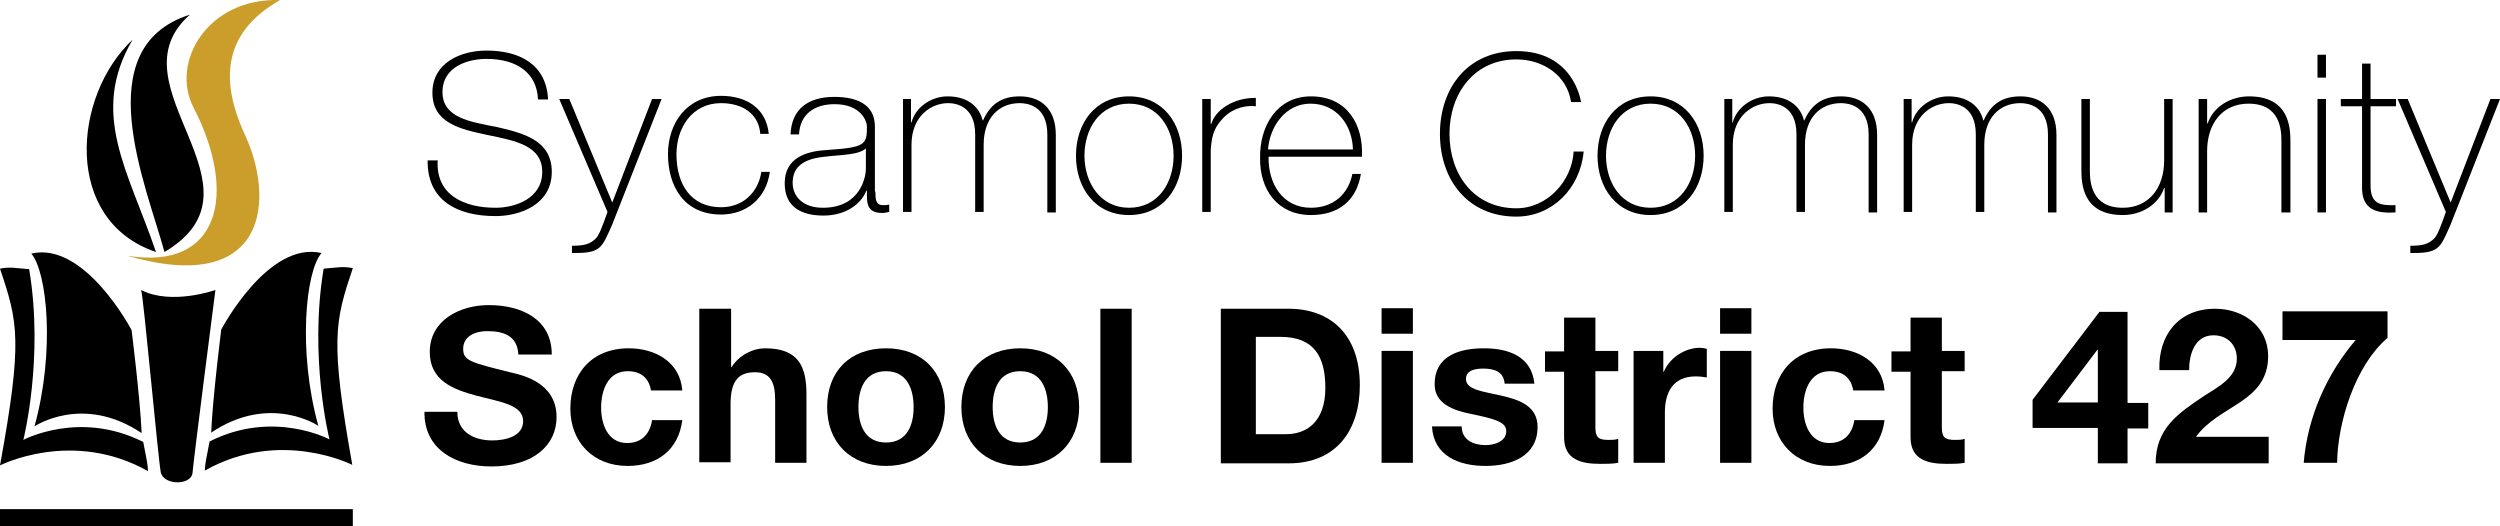 <svg width="380" height="80" viewBox="0 0 380 80" fill="none" xmlns="http://www.w3.org/2000/svg">
<path d="M21.452 44.08C21.855 45.425 24.032 69.715 24.436 71.772C24.839 73.829 29.194 73.829 29.274 71.772C29.436 69.715 32.742 44.08 32.742 44.08C32.742 44.08 26.048 46.454 21.452 44.08Z" fill="black"/>
<path d="M0 40.837C1.532 40.52 2.339 40.757 4.435 40.916C6.694 54.445 3.548 66.866 3.548 66.866C3.548 66.866 12.097 62.278 21.774 67.183C22.339 70.11 22.419 70.348 22.5 71.614C10.968 65.126 0 70.743 0 70.743C3.468 51.755 2.742 48.986 0 40.837Z" fill="black"/>
<path d="M4.758 38.542C12.903 36.643 20 50.172 20 50.172C20 50.172 21.29 60.379 21.532 65.838C12.581 59.825 5.242 64.809 5.242 64.809C8.387 53.416 7.177 41.39 4.758 38.542Z" fill="black"/>
<path d="M53.629 40.757C52.097 40.441 51.29 40.678 49.194 40.837C46.935 54.366 50.081 66.787 50.081 66.787C50.081 66.787 41.532 62.198 31.855 67.104C31.29 70.031 31.21 70.268 31.129 71.534C42.581 65.047 53.548 70.664 53.548 70.664C50.161 51.676 50.887 48.907 53.629 40.757Z" fill="black"/>
<path d="M48.871 38.463C40.726 36.564 33.629 50.093 33.629 50.093C33.629 50.093 32.339 60.3 32.097 65.759C41.048 59.746 48.387 64.73 48.387 64.73C45.242 53.337 46.452 41.232 48.871 38.463Z" fill="black"/>
<path d="M19.274 38.859C40.806 45.109 41.935 30.156 37.016 20.029C33.871 12.908 33.306 5.233 42.581 0.012C31.613 -0.384 25.806 9.427 29.436 16.389C36.129 29.364 33.468 41.232 19.274 38.859Z" fill="#CB9E2C"/>
<path d="M28.871 2.227C16.613 12.987 41.694 28.415 25 38.305C22.339 28.415 13.065 7.211 28.871 2.227Z" fill="black"/>
<path d="M23.71 38.305C19.516 25.962 13.548 17.259 20.161 6.025C10.968 14.648 9.597 33.558 23.71 38.305Z" fill="black"/>
<path d="M53.629 77.389H0V80H53.629V77.389Z" fill="black"/>
<path d="M69.516 62.594C69.516 65.68 72.016 66.945 74.839 66.945C76.694 66.945 79.516 66.392 79.516 64.018C79.516 61.486 75.968 61.091 72.419 60.141C68.871 59.192 65.323 57.847 65.323 53.495C65.323 48.669 69.919 46.375 74.274 46.375C79.274 46.375 83.871 48.511 83.871 53.891H78.79C78.629 51.043 76.613 50.331 74.032 50.331C72.339 50.331 70.403 51.043 70.403 53.021C70.403 54.84 71.532 55.078 77.5 56.581C79.274 56.977 84.597 58.084 84.597 63.385C84.597 67.658 81.129 70.901 74.677 70.901C69.355 70.901 64.436 68.37 64.516 62.594H69.516Z" fill="black"/>
<path d="M98.952 59.35C98.629 57.451 97.419 56.423 95.403 56.423C92.339 56.423 91.371 59.429 91.371 61.961C91.371 64.414 92.339 67.341 95.323 67.341C97.5 67.341 98.79 65.996 99.113 63.86H103.71C103.145 68.37 99.919 70.822 95.403 70.822C90.161 70.822 86.694 67.183 86.694 62.119C86.694 56.818 89.919 52.942 95.564 52.942C99.677 52.942 103.387 55.078 103.71 59.35H98.952Z" fill="black"/>
<path d="M106.371 46.929H111.129V55.79H111.21C112.419 53.891 114.516 52.942 116.29 52.942C121.371 52.942 122.581 55.711 122.581 59.904V70.348H117.823V60.774C117.823 58.005 117.016 56.581 114.758 56.581C112.177 56.581 111.048 58.005 111.048 61.407V70.269H106.29V46.929H106.371Z" fill="black"/>
<path d="M134.677 52.942C140.161 52.942 143.629 56.502 143.629 61.882C143.629 67.262 140.081 70.822 134.677 70.822C129.274 70.822 125.726 67.262 125.726 61.882C125.726 56.423 129.194 52.942 134.677 52.942ZM134.677 67.262C137.903 67.262 138.871 64.572 138.871 61.882C138.871 59.192 137.903 56.423 134.677 56.423C131.452 56.423 130.484 59.113 130.484 61.882C130.484 64.572 131.452 67.262 134.677 67.262Z" fill="black"/>
<path d="M155.081 52.942C160.565 52.942 164.032 56.502 164.032 61.882C164.032 67.262 160.484 70.822 155.081 70.822C149.677 70.822 146.129 67.262 146.129 61.882C146.129 56.423 149.677 52.942 155.081 52.942ZM155.081 67.262C158.306 67.262 159.274 64.572 159.274 61.882C159.274 59.192 158.306 56.423 155.081 56.423C151.855 56.423 150.887 59.113 150.887 61.882C150.887 64.572 151.855 67.262 155.081 67.262Z" fill="black"/>
<path d="M167.258 46.929H172.016V70.348H167.258V46.929Z" fill="black"/>
<path d="M185.565 46.929H195.887C202.097 46.929 206.694 50.726 206.694 58.559C206.694 65.363 203.145 70.427 195.887 70.427H185.565V46.929ZM190.806 65.996H195.484C198.548 65.996 201.452 64.176 201.452 58.955C201.452 54.208 199.758 51.201 194.597 51.201H190.887V65.996H190.806Z" fill="black"/>
<path d="M214.758 50.726H210V46.849H214.758V50.726ZM210 53.337H214.758V70.348H210V53.337Z" fill="black"/>
<path d="M222.177 64.809C222.177 66.866 223.952 67.658 225.806 67.658C227.177 67.658 228.952 67.104 228.952 65.521C228.952 64.097 227.016 63.623 223.548 62.91C220.806 62.357 218.065 61.328 218.065 58.401C218.065 54.049 221.855 52.942 225.565 52.942C229.355 52.942 232.823 54.208 233.226 58.322H228.71C228.548 56.502 227.177 56.027 225.484 56.027C224.435 56.027 222.823 56.185 222.823 57.61C222.823 59.271 225.484 59.508 228.226 60.141C230.968 60.774 233.71 61.724 233.71 64.888C233.71 69.319 229.758 70.822 225.806 70.822C221.774 70.822 217.903 69.319 217.661 64.809H222.177Z" fill="black"/>
<path d="M242.5 53.337H245.968V56.423H242.5V64.888C242.5 66.471 242.903 66.866 244.516 66.866C245 66.866 245.484 66.866 245.968 66.708V70.348C245.161 70.506 244.113 70.506 243.226 70.506C240.323 70.506 237.742 69.873 237.742 66.471V56.502H234.839V53.416H237.742V48.274H242.5V53.337Z" fill="black"/>
<path d="M248.306 53.337H252.823V56.502H252.903C253.79 54.366 256.129 52.862 258.387 52.862C258.71 52.862 259.113 52.942 259.435 53.021V57.372C259.032 57.293 258.306 57.214 257.742 57.214C254.274 57.214 253.064 59.667 253.064 62.673V70.348H248.306V53.337Z" fill="black"/>
<path d="M266.21 50.726H261.452V46.849H266.21V50.726ZM261.452 53.337H266.21V70.348H261.452V53.337Z" fill="black"/>
<path d="M281.693 59.35C281.371 57.451 280.161 56.423 278.145 56.423C275.081 56.423 274.113 59.429 274.113 61.961C274.113 64.414 275.081 67.341 278.064 67.341C280.242 67.341 281.532 65.996 281.855 63.86H286.452C285.887 68.37 282.661 70.822 278.145 70.822C272.903 70.822 269.435 67.183 269.435 62.119C269.435 56.818 272.661 52.942 278.306 52.942C282.419 52.942 286.129 55.078 286.452 59.35H281.693Z" fill="black"/>
<path d="M295.161 53.337H298.629V56.423H295.161V64.888C295.161 66.471 295.564 66.866 297.177 66.866C297.661 66.866 298.145 66.866 298.629 66.708V70.348C297.823 70.506 296.774 70.506 295.887 70.506C292.984 70.506 290.403 69.873 290.403 66.471V56.502H287.5V53.416H290.403V48.274H295.161V53.337Z" fill="black"/>
<path d="M318.871 65.047H308.952V60.774L319.113 47.403H323.387V61.249H326.532V65.126H323.387V70.427H318.871V65.047ZM318.871 53.179H318.79L312.742 61.17H318.871V53.179Z" fill="black"/>
<path d="M328.226 56.185C328.064 50.964 331.129 46.929 336.694 46.929C340.968 46.929 344.758 49.619 344.758 54.128C344.758 57.61 342.903 59.508 340.565 61.091C338.226 62.673 335.484 64.018 333.79 66.392H344.839V70.427H327.661C327.661 65.126 331.048 62.831 335.081 60.141C337.177 58.796 340 57.372 340 54.524C340 52.388 338.548 50.964 336.452 50.964C333.629 50.964 332.742 53.812 332.742 56.265H328.226V56.185Z" fill="black"/>
<path d="M362.903 51.359C357.984 55.553 355.322 64.176 355.242 70.348H350.161C350.726 63.543 353.548 56.977 358.064 51.676H346.935V47.324H362.903V51.359Z" fill="black"/>
<path d="M81.774 15.123C81.613 11.009 78.468 8.952 73.952 8.952C71.21 8.952 67.258 10.06 67.258 14.015C67.258 17.892 71.452 18.525 75.564 19.316C79.677 20.266 83.871 21.373 83.871 26.121C83.871 31.105 79.032 32.846 75.323 32.846C69.597 32.846 64.919 30.551 65 24.38H66.532C66.21 29.602 70.484 31.58 75.323 31.58C78.226 31.58 82.419 30.235 82.419 26.121C82.419 22.085 78.226 21.373 74.032 20.503C69.919 19.633 65.726 18.683 65.726 14.095C65.726 9.506 70.081 7.686 73.952 7.686C79.032 7.686 83.064 9.822 83.306 15.123H81.774Z" fill="black"/>
<path d="M85 15.044H86.532L93.064 30.788L99.113 15.044H100.565L93.064 34.111C92.339 35.773 91.774 37.118 91.048 37.672C90.161 38.384 88.952 38.463 86.936 38.463V37.355C88.79 37.355 89.677 37.118 90.564 36.248C91.048 35.773 91.532 34.507 92.339 32.213L85 15.044Z" fill="black"/>
<path d="M115.564 20.345C115.323 17.259 112.823 15.677 109.597 15.677C105.161 15.677 102.823 19.475 102.823 23.43C102.823 28.099 105.081 31.501 109.597 31.501C112.903 31.501 115.242 29.285 115.726 26.12H117.016C116.452 30.235 113.387 32.608 109.597 32.608C103.871 32.608 101.532 28.178 101.532 23.43C101.532 18.683 104.435 14.569 109.597 14.569C113.387 14.569 116.452 16.389 116.855 20.345H115.564Z" fill="black"/>
<path d="M133.065 29.127C133.065 30.156 133.065 31.184 134.194 31.184C134.435 31.184 134.758 31.184 135.161 31.105V32.213C134.758 32.292 134.435 32.371 134.113 32.371C132.097 32.371 131.774 31.263 131.774 29.839V28.969H131.694C130.887 31.026 128.548 32.767 125.161 32.767C121.855 32.767 119.274 31.501 119.274 27.861C119.274 23.826 122.823 22.956 125.726 22.798C131.532 22.402 131.774 22.006 131.774 19.237C131.774 18.446 130.887 15.835 126.855 15.835C123.71 15.835 121.613 17.418 121.452 20.424H120.161C120.323 16.626 122.742 14.727 126.855 14.727C129.919 14.727 132.984 15.677 132.984 19.237V29.127H133.065ZM131.694 22.481C130.645 23.589 127.823 23.51 125.323 23.826C122.258 24.143 120.484 25.25 120.484 27.782C120.484 29.839 122.016 31.58 125.081 31.58C130.968 31.58 131.613 26.595 131.613 25.725V22.481H131.694Z" fill="black"/>
<path d="M137.177 15.044H138.468V18.604H138.548C139.113 16.389 141.452 14.648 144.032 14.648C147.419 14.648 148.952 16.547 149.355 18.288H149.435C150.484 15.914 152.177 14.648 155 14.648C158.145 14.648 160.484 16.468 160.484 20.503V32.292H159.194V20.424C159.194 15.993 156.048 15.677 155 15.677C151.855 15.677 149.516 17.892 149.516 22.006V32.213H148.226V20.424C148.226 16.073 145.242 15.677 144.113 15.677C141.613 15.677 138.548 17.576 138.548 22.006V32.213H137.258V15.044H137.177Z" fill="black"/>
<path d="M171.613 14.648C176.774 14.648 179.677 18.763 179.677 23.668C179.677 28.573 176.774 32.687 171.613 32.687C166.452 32.687 163.548 28.573 163.548 23.668C163.548 18.763 166.452 14.648 171.613 14.648ZM171.613 31.58C176.048 31.58 178.387 27.782 178.387 23.668C178.387 19.554 176.048 15.756 171.613 15.756C167.177 15.756 164.839 19.554 164.839 23.668C164.839 27.782 167.258 31.58 171.613 31.58Z" fill="black"/>
<path d="M184.032 18.842H184.113C184.758 16.626 187.661 14.807 190.887 14.886V16.152C189.516 15.993 187.581 16.31 186.048 17.813C184.758 19.158 184.194 20.187 184.032 22.798V32.213H182.742V15.044H184.032V18.842Z" fill="black"/>
<path d="M192.823 23.826C192.742 27.861 194.919 31.58 199.274 31.58C202.581 31.58 204.919 29.602 205.564 26.437H206.855C206.21 30.472 203.468 32.687 199.274 32.687C194.113 32.687 191.452 28.732 191.532 23.984C191.452 19.237 194.032 14.648 199.274 14.648C204.758 14.648 207.258 18.921 207.016 23.826H192.823ZM205.645 22.718C205.564 19.079 203.226 15.756 199.194 15.756C195.323 15.756 192.984 19.316 192.742 22.718H205.645Z" fill="black"/>
<path d="M238.79 15.44C238.145 11.405 234.516 9.031 230.484 9.031C224.113 9.031 220.323 14.174 220.323 20.345C220.323 26.516 224.032 31.659 230.484 31.659C235.242 31.659 238.952 27.465 239.194 23.035H240.726C240.161 28.731 235.887 32.925 230.484 32.925C223.145 32.925 218.871 27.386 218.871 20.345C218.871 13.303 223.145 7.765 230.484 7.765C239.113 7.765 240.242 15.123 240.323 15.519H238.79V15.44Z" fill="black"/>
<path d="M250.887 14.648C256.048 14.648 258.952 18.763 258.952 23.668C258.952 28.573 256.048 32.687 250.887 32.687C245.726 32.687 242.823 28.573 242.823 23.668C242.823 18.763 245.726 14.648 250.887 14.648ZM250.887 31.58C255.323 31.58 257.661 27.782 257.661 23.668C257.661 19.554 255.323 15.756 250.887 15.756C246.452 15.756 244.113 19.554 244.113 23.668C244.113 27.782 246.452 31.58 250.887 31.58Z" fill="black"/>
<path d="M262.016 15.044H263.306V18.604H263.387C263.952 16.389 266.29 14.648 268.871 14.648C272.258 14.648 273.79 16.547 274.194 18.288H274.274C275.323 15.914 277.016 14.648 279.839 14.648C282.984 14.648 285.323 16.468 285.323 20.503V32.292H284.032V20.424C284.032 15.993 280.887 15.677 279.839 15.677C276.694 15.677 274.355 17.892 274.355 22.006V32.213H273.065V20.424C273.065 16.073 270.081 15.677 268.952 15.677C266.452 15.677 263.387 17.576 263.387 22.006V32.213H262.097V15.044H262.016Z" fill="black"/>
<path d="M289.274 15.044H290.565V18.604H290.645C291.21 16.389 293.548 14.648 296.129 14.648C299.516 14.648 301.048 16.547 301.452 18.288H301.532C302.581 15.914 304.274 14.648 307.097 14.648C310.242 14.648 312.581 16.468 312.581 20.503V32.292H311.29V20.424C311.29 15.993 308.145 15.677 307.097 15.677C303.952 15.677 301.613 17.892 301.613 22.006V32.213H300.323V20.424C300.323 16.073 297.339 15.677 296.21 15.677C293.71 15.677 290.645 17.576 290.645 22.006V32.213H289.355V15.044H289.274Z" fill="black"/>
<path d="M330.323 32.292H329.032V28.573H328.952C328.064 31.184 325.403 32.687 322.661 32.687C316.452 32.687 316.371 27.782 316.371 25.725V15.044H317.661V25.962C317.661 27.703 317.903 31.58 322.661 31.58C326.613 31.58 328.952 28.573 328.952 24.38V15.044H330.242V32.292H330.323Z" fill="black"/>
<path d="M334.194 15.044H335.484V18.763H335.565C336.452 16.152 339.113 14.648 341.855 14.648C348.065 14.648 348.145 19.554 348.145 21.611V32.292H346.774V21.373C346.774 19.633 346.532 15.756 341.774 15.756C337.823 15.756 335.484 18.763 335.484 22.956V32.292H334.194V15.044Z" fill="black"/>
<path d="M352.258 11.8V8.319H353.548V11.8H352.258ZM352.258 32.292V15.044H353.548V32.292H352.258Z" fill="black"/>
<path d="M364.194 16.152H360.323V28.178C360.323 30.947 361.694 31.263 364.113 31.184V32.292C361.452 32.45 358.871 32.054 359.032 28.178V16.152H355.806V15.044H359.032V9.664H360.323V15.044H364.194V16.152Z" fill="black"/>
<path d="M364.435 15.044H365.968L372.5 30.788L378.548 15.044H380L372.5 34.111C371.774 35.773 371.21 37.118 370.484 37.672C369.597 38.384 368.387 38.463 366.371 38.463V37.355C368.226 37.355 369.113 37.118 370 36.248C370.484 35.773 370.968 34.507 371.774 32.213L364.435 15.044Z" fill="black"/>
</svg>
